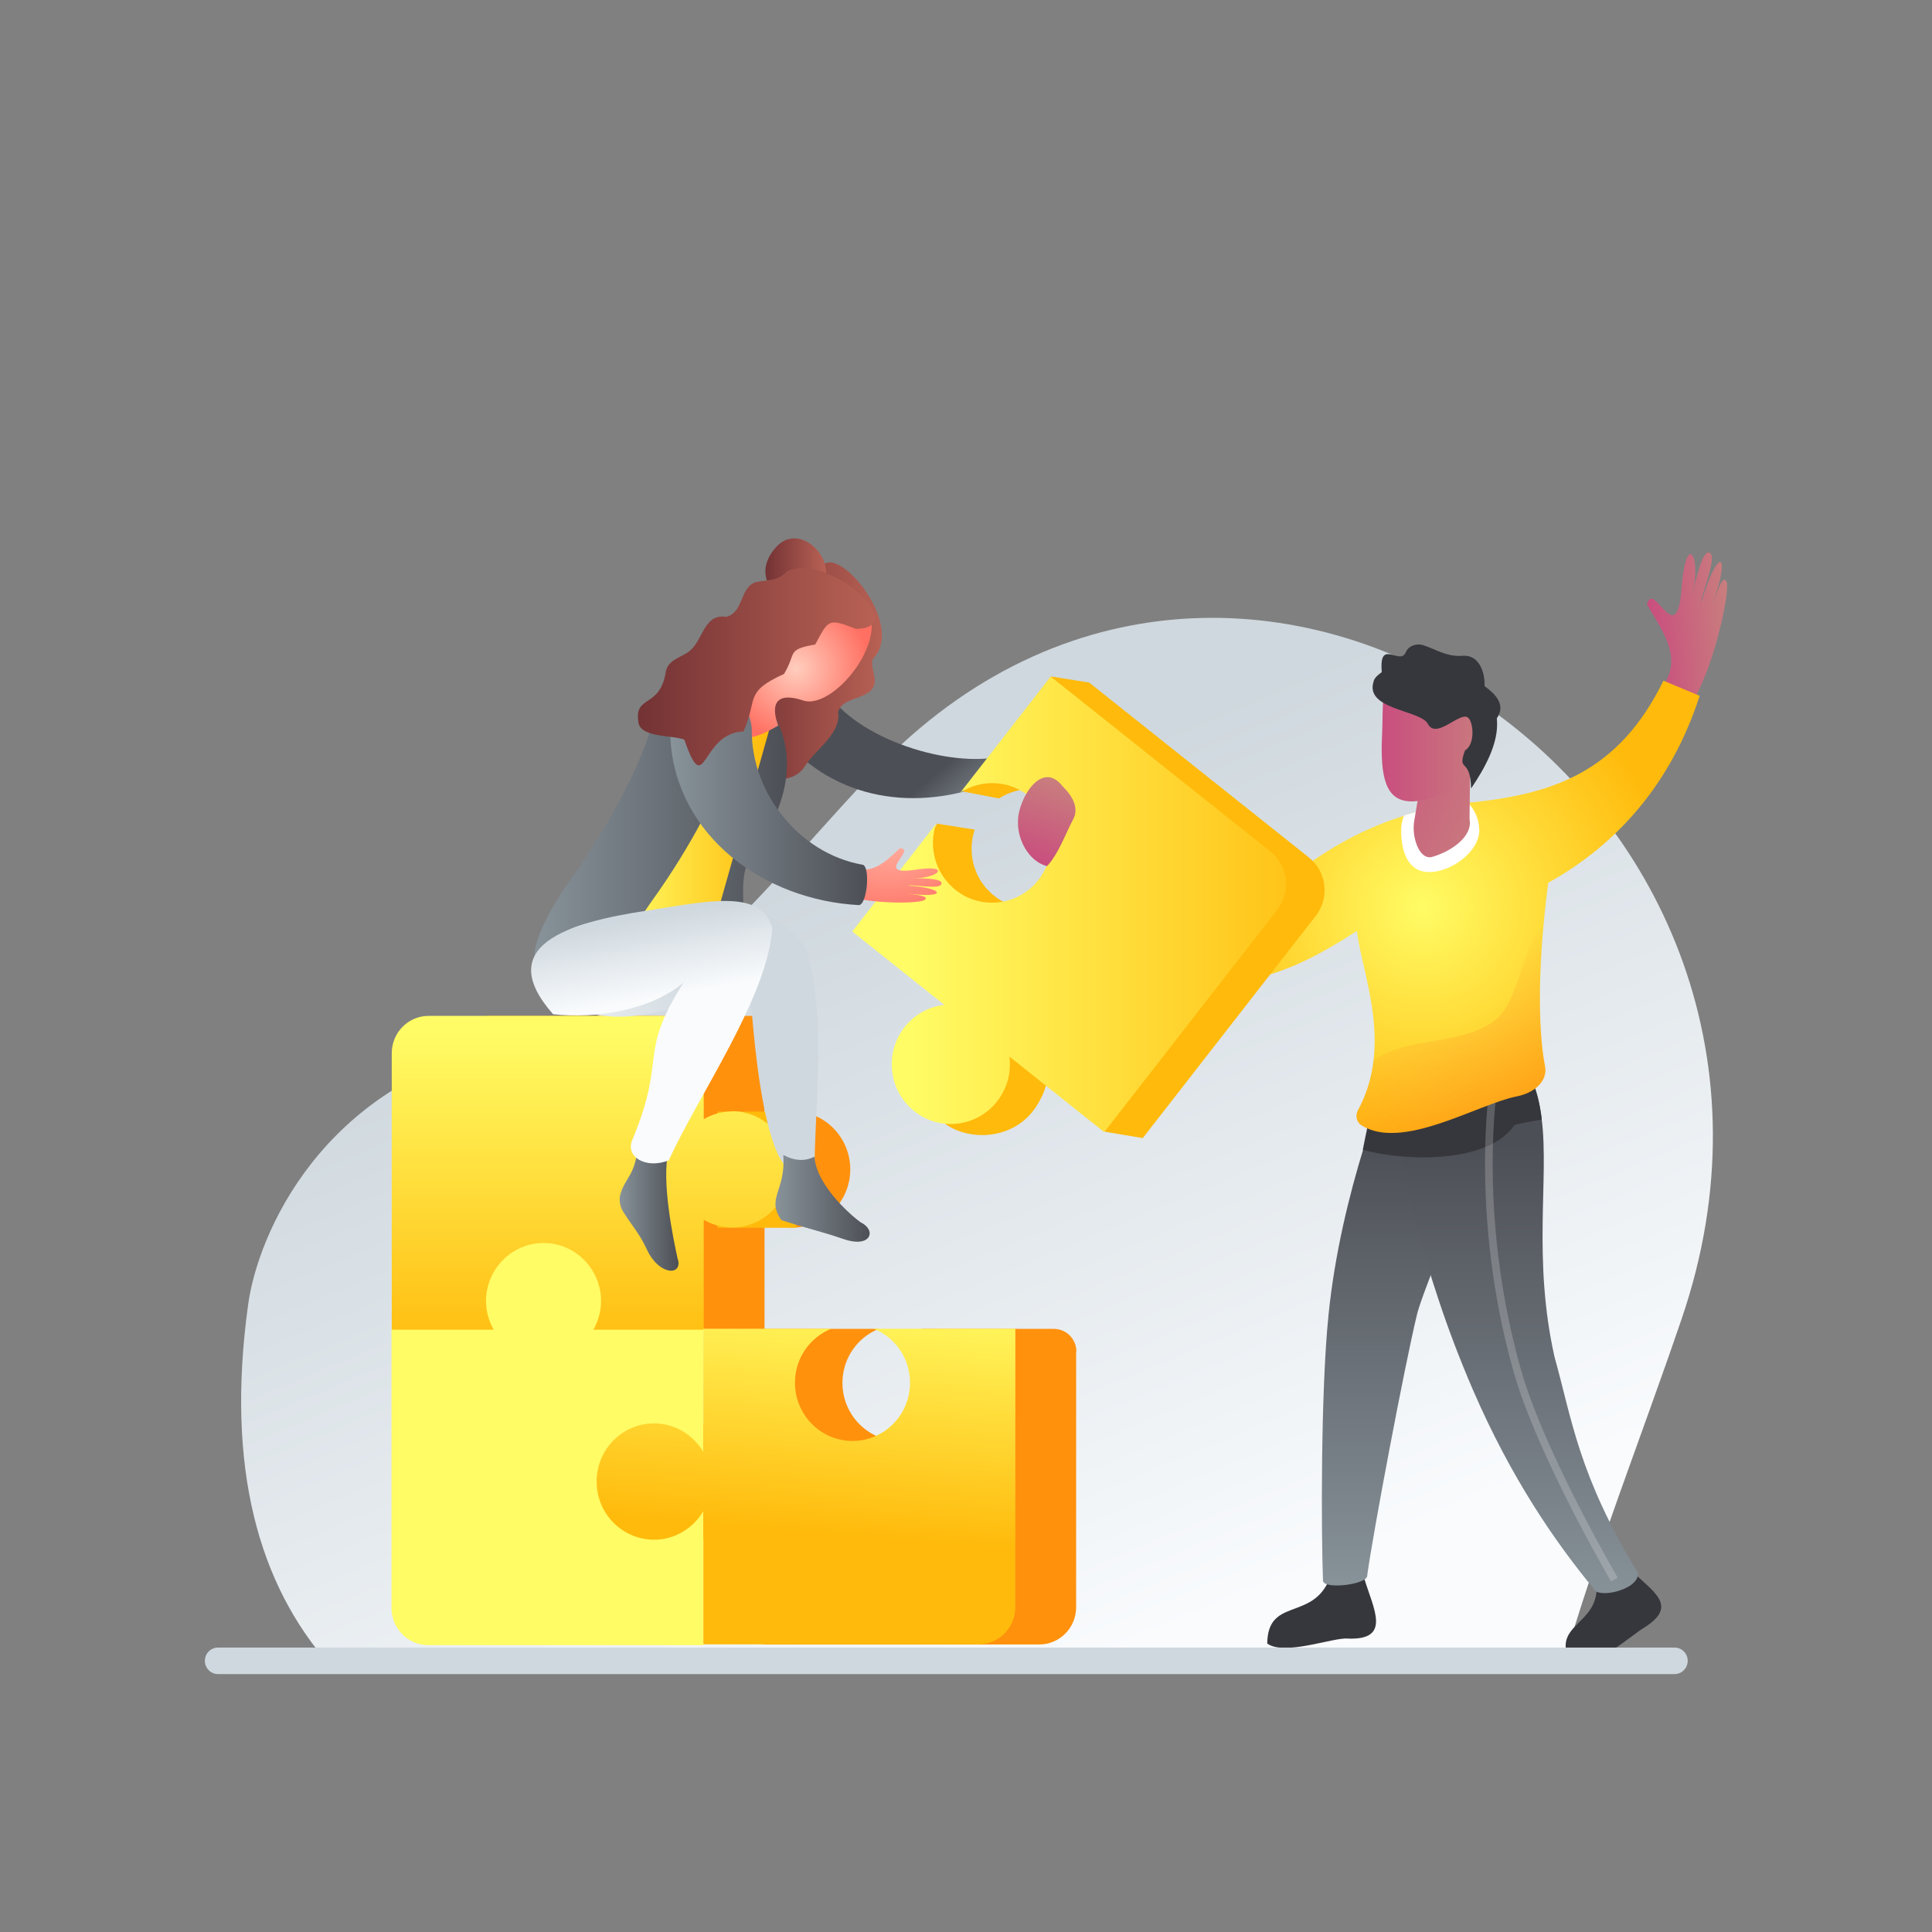 <svg fill="none" height="250" viewBox="0 0 250 250" width="250" xmlns="http://www.w3.org/2000/svg" xmlns:xlink="http://www.w3.org/1999/xlink"><rect x="0" y="0" width="250" height="250" fill="#808080" stroke="none"/><linearGradient id="a"><stop offset="0" stop-color="#cfd8de"/><stop offset="1" stop-color="#f9fbfd"/></linearGradient><linearGradient id="b" gradientUnits="userSpaceOnUse" x1="105.631" x2="147.408" xlink:href="#a" y1="112.813" y2="212.801"/><linearGradient id="c"><stop offset="0" stop-color="#c94e7e"/><stop offset="1" stop-color="#c97e7e"/></linearGradient><linearGradient id="d" gradientUnits="userSpaceOnUse" x1="213.39" x2="223.903" xlink:href="#c" y1="81.3" y2="80.372"/><linearGradient id="e"><stop offset="0" stop-color="#88939a"/><stop offset=".05" stop-color="#858f96"/><stop offset="1" stop-color="#4d4f56"/></linearGradient><linearGradient id="f" gradientUnits="userSpaceOnUse" x1="204.484" x2="204.484" xlink:href="#e" y1="205.662" y2="147.789"/><linearGradient id="g" gradientUnits="userSpaceOnUse" x1="195.97" x2="195.97" xlink:href="#e" y1="207.619" y2="147.988"/><linearGradient id="h"><stop offset="0" stop-color="#fffc65"/><stop offset="1" stop-color="#ffba0b"/></linearGradient><radialGradient id="i" cx="0" cy="0" gradientTransform="matrix(32.579 0 0 32.946 184.089 117.332)" gradientUnits="userSpaceOnUse" r="1" xlink:href="#h"/><radialGradient id="j" cx="0" cy="0" gradientTransform="matrix(73.053 0 0 73.875 219.974 189.727)" gradientUnits="userSpaceOnUse" r="1"><stop offset="0" stop-color="#ff3d0b"/><stop offset="1" stop-color="#ff5c1a" stop-opacity="0"/></radialGradient><linearGradient id="k" gradientUnits="userSpaceOnUse" x1="173.793" x2="194.818" xlink:href="#c" y1="96.875" y2="105.683"/><linearGradient id="l" gradientUnits="userSpaceOnUse" x1="178.775" x2="192.784" xlink:href="#c" y1="94.463" y2="94.463"/><linearGradient id="m" gradientUnits="userSpaceOnUse" x1="76.419" x2="76.419" xlink:href="#h" y1="133.5" y2="175.956"/><linearGradient id="n" gradientUnits="userSpaceOnUse" x1="67.3" x2="64.074" xlink:href="#h" y1="246.717" y2="294.65"/><linearGradient id="o" gradientUnits="userSpaceOnUse" x1="106.854" x2="104.338" xlink:href="#h" y1="166.125" y2="198.425"/><linearGradient id="p" gradientUnits="userSpaceOnUse" x1="91.032" x2="91.032" xlink:href="#h" y1="171.987" y2="../172.html"/><linearGradient id="q" gradientUnits="userSpaceOnUse" x1="124.608" x2="119.011" xlink:href="#e" y1="108.34" y2="101.868"/><linearGradient id="r" gradientUnits="userSpaceOnUse" x1="117.859" x2="175.061" xlink:href="#h" y1="117.012" y2="117.012"/><linearGradient id="s"><stop offset="0" stop-color="#733234"/><stop offset="1" stop-color="#b86154"/></linearGradient><linearGradient id="t" gradientUnits="userSpaceOnUse" x1="95.38" x2="114.115" xlink:href="#s" y1="86.829" y2="86.829"/><linearGradient id="u" gradientUnits="userSpaceOnUse" x1="69.157" x2="101.826" xlink:href="#e" y1="105.867" y2="105.867"/><linearGradient id="v" gradientUnits="userSpaceOnUse" x1="79.861" x2="99.637" xlink:href="#h" y1="110.859" y2="110.859"/><linearGradient id="w" gradientUnits="userSpaceOnUse" x1="94.927" x2="65.668" xlink:href="#a" y1="133.881" y2="143.306"/><linearGradient id="x" gradientUnits="userSpaceOnUse" x1="80.163" x2="87.772" xlink:href="#e" y1="156.232" y2="156.232"/><linearGradient id="y" gradientUnits="userSpaceOnUse" x1="83.575" x2="85.426" xlink:href="#a" y1="118.538" y2="129.065"/><linearGradient id="z" gradientUnits="userSpaceOnUse" x1="100.347" x2="112.53" xlink:href="#e" y1="155.071" y2="155.071"/><linearGradient id="A" gradientUnits="userSpaceOnUse" x1="99.034" x2="106.884" xlink:href="#s" y1="73.685" y2="73.685"/><linearGradient id="B"><stop offset="0" stop-color="#ffcdbd"/><stop offset="1" stop-color="#ff7062"/></linearGradient><radialGradient id="C" cx="0" cy="0" gradientTransform="matrix(7.816 5.4 -5.421 7.847 103.042 86.507)" gradientUnits="userSpaceOnUse" r="1" xlink:href="#B"/><radialGradient id="D" cx="0" cy="0" gradientTransform="matrix(15.776 0 0 15.954 114.976 103.73)" gradientUnits="userSpaceOnUse" r="1" xlink:href="#B"/><linearGradient id="E" gradientUnits="userSpaceOnUse" x1="86.73" x2="112.198" xlink:href="#e" y1="103.424" y2="103.424"/><linearGradient id="F" gradientUnits="userSpaceOnUse" x1="82.548" x2="113.179" xlink:href="#s" y1="86.28" y2="86.28"/><linearGradient id="G" gradientUnits="userSpaceOnUse" x1="133.421" x2="137.115" xlink:href="#c" y1="111.402" y2="101.064"/><path d="m202.28 215.451c3.986-14.015 10.04-29.297 15.324-44.792 22.63-66.197-54.953-120.638-103.217-72.15-.664.672-1.313 1.343-1.963 2.03-16.817 17.923-23.49 29.465-46.875 34.594-24.019 5.267-32.201 24.641-33.439 33.678-2.929 21.236 1.404 36.244 10.568 46.655h159.603z" fill="url(#b)"/><path d="m219.536 89.868c2.491-4.717 4.272-13.19 3.91-14.488-.528-1.45-1.434 1.863-1.917 2.977 2.672-7.404.664-7.45-1.359-.458-.257-.275 2.038-5.771 1.147-6.29-1.102-1.069-2.204 5.206-2.415 5.496 1.434-4.885-.77-8.885-1.329-.626-.709 7.633-3.578-1.527-4.453 1.725 1.796 3.175 4.665 6.717 2.144 10.442l4.272 1.237z" fill="url(#d)"/><path clip-rule="evenodd" d="m163.995 212.688c2.279 1.603 8.56-.84 10.402-.657 5.691.229 3.351-3.801 2.158-7.709-1.313-1.298-2.264-.657-3.23-.687-.317 0-.846 2.015-1.118 1.053l-.377.092c-2.4 4.839-7.79 2.045-7.85 7.908z" fill="#36373c" fill-rule="evenodd"/><path d="m196.015 139.79s-1.676 3.694-3.819 8.549c-2.748 6.244-6.281 14.396-7.971 19.098-.423 1.161-.74 2.107-.891 2.764-1.555 6.412-5.692 28.289-6.416 33.663.12 1.16-5.616 1.878-5.722.687-.226-5.908-.317-24.259.71-34.366.8-7.938 2.672-15.526 4.544-21.617 2.491-8.107 4.997-13.526 4.997-13.526l9.254 3.007 5.329 1.741z" fill="url(#f)"/><path clip-rule="evenodd" d="m203.352 215.421c2.899.549 7.805-3.832 9.239-4.703 4.892-2.992 1.178-4.778-1.856-7.831-2.491-.886-.921 5.129-3.82 2.03l-.302.229c.211 5.328-6.144 4.931-3.276 10.275z" fill="#36373c" fill-rule="evenodd"/><path d="m211.942 203.497c.317 2.199-5.344 3.527-5.782 2-4.936-5.984-10.628-14.244-15.549-25.617-1.752-4.061-3.216-7.939-4.439-11.633-2.325-6.916-3.819-13.176-4.876-18.702-.544-2.809-.966-5.404-1.314-7.817l9.466-3.77 5.752-2.29c.392.32.815.641 1.147 1.038 1.918 2.32 2.808 5.038 3.156 8.167.951 7.71-1.193 17.923 1.645 30.686 2.234 7.954 3.095 15.343 10.794 27.938z" fill="url(#g)"/><path d="m199.502 144.858c-1.6.29-3.079.565-3.532.733-3.321 4.855-13.542 4.794-19.626 3.206 1.615-8.366 3.518-13.954 3.518-13.954l9.586 3.099 5.752-2.29c2.793 2.214 3.865 5.618 4.302 9.206z" fill="#36373c"/><path d="m193.283 140.4s-2.657 16.503 2.974 36.701c3.049 10.946 12.651 27.297 12.651 27.297" opacity=".2" stroke="#fff" stroke-miterlimit="10" stroke-width=".99"/><path d="m219.944 90.005c-3.714 11.557-10.93 19.419-19.611 24.228-1.615 12.549-1.102 20.106-.408 23.709.408 2.092-1.585 3.527-3.653 3.924-5.058.992-14.855 7.114-20.124 3.725-.634-.412-.785-1.283-.423-1.939 4.59-8.412.529-17.633-.151-23.175-9.496 6.122-16.214 8.351-27.34 5.16.694-1.374 1.162-2.855 1.419-4.381 6.25.076 12.047-4.076 19.716-9.511 3.759-2.672 7.896-4.809 12.304-6.183 2.642-.84 5.39-1.42 8.198-1.68h.075c11.066-1.084 19.52-3.999 25.302-15.801l4.68 1.954z" fill="url(#i)"/><path d="m191.426 107.409c0 2.809-3.669 5.435-6.462 5.435-2.792 0-3.653-2.626-3.653-5.435 0-.657.121-1.282.362-1.863 2.642-.839 5.39-1.419 8.198-1.679h.075c.891.916 1.465 2.168 1.465 3.557z" fill="#fff"/><path d="m199.714 119.851c-3.004 2.84-2.989 9.649-6.311 12.214-4.121 3.175-11.503 2.106-15.685 5.16-.257 2.152-.861 4.305-2.008 6.427-.362.672-.211 1.542.423 1.954 5.269 3.389 15.066-2.733 20.124-3.725 2.068-.412 4.061-1.832 3.653-3.939-.589-3.023-1.026-8.854-.211-18.091z" fill="url(#j)"/><path d="m190.278 94.57-.12 11.45c.437 2.229-2.401 4.167-4.801 4.854-1.721.504-2.748-2.656-2.34-4.732l1.978-11.786 5.268.214z" fill="url(#k)"/><path d="m179.077 90.066c-.212.779-.166 3.801-.227 4.794-.317 6.0.574 8.732 3.654 8.839 1.947.076 5.691-1.267 6.974-2.855 1.404-1.71 3.125-3.221 3.276-6.335.363-6-2.536-9.023-7.02-9.282-3.759-.199-5.616.885-6.672 4.84z" fill="url(#l)"/><path d="m177.778 88.081c-1.313 3.679 5.616 3.74 6.915 5.465 1.041 2.26 3.94-1.252 5.148-.763.785.321 1.162 3.481-.272 4.32-1.057 2.946.709.779.785 4.931 1.781-2.641 3.668-5.939 3.336-9.084 1.223-1.817-.241-3.16-1.585-4.168.061-1.924-.785-4.091-2.853-3.924-2.068.168-3.533-.885-5.088-1.374-.875-.275-1.917.076-2.264.931-.725 1.756-3.503-1.908-3.095 2.55-.393.321-.861.611-1.042 1.13z" fill="#36373c"/><path d="m102.581 143.82c-1.343 0-2.581.382-3.653 1.008v-13.374h-35.598c-2.642 0-4.771 2.168-4.771 4.824v35.999h40.369v-14.442c1.087.626 2.325 1.007 3.653 1.007 4.107 0 7.443-3.374 7.443-7.526 0-4.153-3.336-7.527-7.443-7.527z" fill="#ff910d"/><path d="m103.034 143.835h-10.205v15.038h10.205z" fill="#ffba0b"/><path d="m139.251 174.888v33.082c0 2.672-2.143 4.825-4.77 4.825h-35.598v-17.252c-1.298 2.199-3.668 3.71-6.386 3.71-4.635 0-8.273-4.274-7.262-9.145.604-2.87 2.914-5.16 5.737-5.74 3.352-.672 6.371.931 7.911 3.542v-15.954h14.825c-2.748 1.1-4.695 3.802-4.695 6.993 0 4.152 3.336 7.526 7.442 7.526 4.107 0 7.443-3.374 7.443-7.526 0-3.191-1.947-5.893-4.695-6.993h17.165c1.615 0 2.914 1.313 2.914 2.932z" fill="#ff910d"/><path d="m94.716 143.82c-1.344 0-2.582.382-3.653 1.008v-13.374h-35.598c-2.642 0-4.771 2.168-4.771 4.824v35.999h40.369v-14.442c1.087.626 2.325 1.007 3.653 1.007 4.106 0 7.443-3.374 7.443-7.526 0-4.153-3.337-7.527-7.443-7.527z" fill="url(#m)"/><path d="m76.781 172.063c.619-1.099.996-2.351.996-3.694 0-4.153-3.336-7.527-7.443-7.527-4.106 0-7.443 3.374-7.443 7.527 0 1.358.377 2.61.996 3.694h-13.225v35.999c0 2.672 2.144 4.824 4.771 4.824h35.598v-40.823h-14.281z" fill="url(#n)"/><path d="m131.386 171.956v35.999c0 2.672-2.144 4.824-4.771 4.824h-35.598v-17.251c-1.298 2.199-3.654 3.71-6.371 3.71-4.121 0-7.443-3.374-7.443-7.527 0-4.152 3.321-7.526 7.443-7.526 2.717 0 5.072 1.496 6.371 3.71v-15.954h16.546c-2.747 1.099-4.695 3.802-4.695 6.992 0 4.153 3.337 7.527 7.443 7.527s7.443-3.374 7.443-7.527c0-3.19-1.933-5.893-4.696-6.992h18.373z" fill="url(#o)"/><path d="m91.063 171.956h-.06v.336h.06z" fill="url(#p)"/><path d="m169.385 110.966-28.443-22.64-4.921-.794-11.504 14.869 4.755.916c2.657-1.725 6.205-1.648 8.832.428 3.321 2.641 3.895 7.511 1.268 10.87-2.612 3.358-7.427 3.939-10.734 1.297-2.611-2.076-3.532-5.541-2.506-8.564l-4.861-.763-3.653 6.213 9.586 17.999c-1.962.214-3.85 1.207-5.178 2.901-2.612 3.359-3.367 8.84-.06 11.481 3.321 2.641 9.239 2.351 12.062-1.909 1.193-1.801 1.827-3.786 1.57-5.77l7.397 8.946 4.877.824 22.403-28.777c1.797-2.321 1.404-5.695-.89-7.527z" fill="#ffba0b"/><path d="m128.367 98.081c-7.217.931-19.143-3.221-22.132-9.908l-7.232 4.046c5.632 9.648 15.777 12.717 25.62 10.244 1.253-1.863 3.819-2.535 3.759-4.397z" fill="url(#q)"/><path d="m164.403 110.187-28.443-22.64-11.685 15.007c2.657-1.725 6.205-1.649 8.832.428 3.321 2.641 3.895 7.511 1.268 10.869-2.612 3.359-7.427 3.939-10.734 1.298-2.611-2.076-3.532-5.542-2.506-8.564l-10.854 13.953 11.926 9.496c-1.962.214-3.849 1.206-5.178 2.901-2.612 3.358-2.038 8.213 1.283 10.854 3.322 2.642 8.122 2.061 10.734-1.297 1.329-1.695 1.827-3.786 1.57-5.771l12.274 9.771 22.403-28.778c1.797-2.321 1.404-5.695-.89-7.527z" fill="url(#r)"/><path d="m105.963 75.227c1.631 3.634 1.404 3.527-1.676 5.465-.468.733-.06 1.801-.513 2.55-.619 1.023-2.37.748-3.034 1.756-.695 1.038.347 2.534-.151 3.679-.483 1.069-2.069 1.267-2.537 2.336-.257 1.618-.03 3.099-1.706 4.091-1.902 1.542-.679 3.023 1.117 3.878.936.748 1.495 2.244 2.943 1.908 1.51-.03 2.914-.397 3.775-1.771 1.343-2.168 4.68-4.183 4.272-6.962.528-2.107 4.031-1.511 4.665-3.542.332-1.084-.544-2.275-.166-3.343 4.876-4.946-7.156-17.908-6.99-10.015z" fill="url(#t)"/><path d="m98.082 89.745c-3.246-2.214-10.477-7.496-13.829 4.381-1.419 5.038-5.661 13.053-10.387 19.633-3.05 4.244-5.963 9.954-4.136 11.343 3.05-2.321 19.052.672 23.491-1.328 5.465-2.458 1.132-9.114 4.106-13.145 5.042-6.839 6.597-14.579.755-20.885z" fill="url(#u)"/><path d="m99.637 94.051c-1.706.885-3.563-1.389-4.695 2.611-1.419 5.038-5.661 13.053-10.387 19.633-3.05 4.244-5.963 9.954-4.136 11.343 2.702-2.045 5.601-3.786 11.111-4.87l8.122-28.732z" fill="url(#v)"/><path d="m104.408 122.981c-3.17-5.359-9.632-6.595-18.116-5.237-8.484 1.359-16.274 1.558-15.595 7.344 2.672 11.328 19.913 5.175 26.238 1.114.362 5.16 1.872 31.816 8.469 24.152.197-9.129 1.404-18.839-.996-27.373z" fill="url(#w)"/><path d="m87.696 162.934c-.559-2.55-2.159-10.153-1.178-14.03.347-1.359-2.642.122-3.94-.87-.347 3.984-1.51 4.167-2.249 6.305-.272.809-.151 1.725.302 2.442 1.268 2.016 2.099 2.794 3.095 4.947 1.555 3.343 4.62 3.389 3.986 1.206z" fill="url(#x)"/><path d="m99.954 120.172c-1.329-5.343-8.847-3.45-16.35-2.321-10.085 1.527-19.867 4.519-12.032 13.389 5.51.611 12.5-.458 16.878-4.091-6.039 9.526-2.053 9.373-6.643 20.396-.891 2.137 1.736 3.771 4.725 2.611 3.925-8.596 12.681-20.9 13.406-29.984z" fill="url(#y)"/><path d="m111.473 158.232c-.74-.443-5.827-4.626-6.084-8.55-1.238.611-2.581.55-4.031-.229.348 4.687-2.249 5.527-.256 8.428 3.517 1.145 4.906 1.374 8.061 2.457 3.458 1.191 4.303-1.053 2.31-2.122z" fill="url(#z)"/><path d="m106.235 75.944c-3.337 4.458-9.889-.336-5.994-4.931 3.171-3.969 8.53 1.771 5.994 4.931z" fill="url(#A)"/><path d="m100.709 93.883s-2.143-4.962 3.141-3.267c4.257 1.588 13.119-9.939 6.687-13.603-3.306-2.473-7.699-3.236-9.858 1.817-1.283 3.298-8.197 14.183-8.197 14.183 2.929 2.779 4.031 3.328 8.227.87z" fill="url(#C)"/><path d="m109.707 115.989c3.382 1.007 9.103.931 9.904.488.86-.58-1.404-.702-2.174-.87 5.148.718 4.921-.687.12-1.007.151-.214 4.016.534 4.227-.168.544-.932-3.668-.733-3.879-.825 3.351.244 5.646-1.893.241-1.023-5.042.672.529-2.717-1.706-2.824-1.827 1.725-3.638 3.588-6.371 2.412z" fill="url(#D)"/><path d="m111.534 111.882c-8.153-1.481-14.373-9.328-14.252-17.511-.453-7.007-10.975-5.649-10.523 1.374.815 12.519 12.168 20.732 24.366 21.374 1.117 0 1.54-5.237.423-5.237z" fill="url(#E)"/><path d="m110.794 81.394c-3.669-1.435-3.563-1.221-5.299 2-3.804.672-2.37 1.069-4.046 3.817-5.223 2.351-3.351 3.252-5.239 7.435-5.616.199-4.876 9.023-7.654 1.069-1.313-.595-5.601-.214-5.933-2.183-.634-3.71 2.748-1.786 3.518-6.534.272-1.71 2.099-1.908 3.155-2.809 1.706-1.466 1.842-4.84 4.665-4.366 2.264-.534 1.766-3.786 3.789-4.488 1.525-.336 2.884-.092 4.046-1.374 5.103-2.687 16.29 7.252 9.013 7.42z" fill="url(#F)"/><path d="m138.799 106.157c.936-1.588-.076-3.206-1.284-4.397-2.717-3.511-5.691 1.557-5.782 4.321-.166 2.442 1.329 5.358 3.744 6 1.465-1.527 2.31-4.016 3.322-5.924z" fill="url(#G)"/><path d="m216.683 213.192h-188.469c-.942 0-1.706.769-1.706 1.717 0 .949.764 1.718 1.706 1.718h188.469c.942 0 1.706-.769 1.706-1.718 0-.948-.764-1.717-1.706-1.717z" fill="#cfd8de"/></svg>
